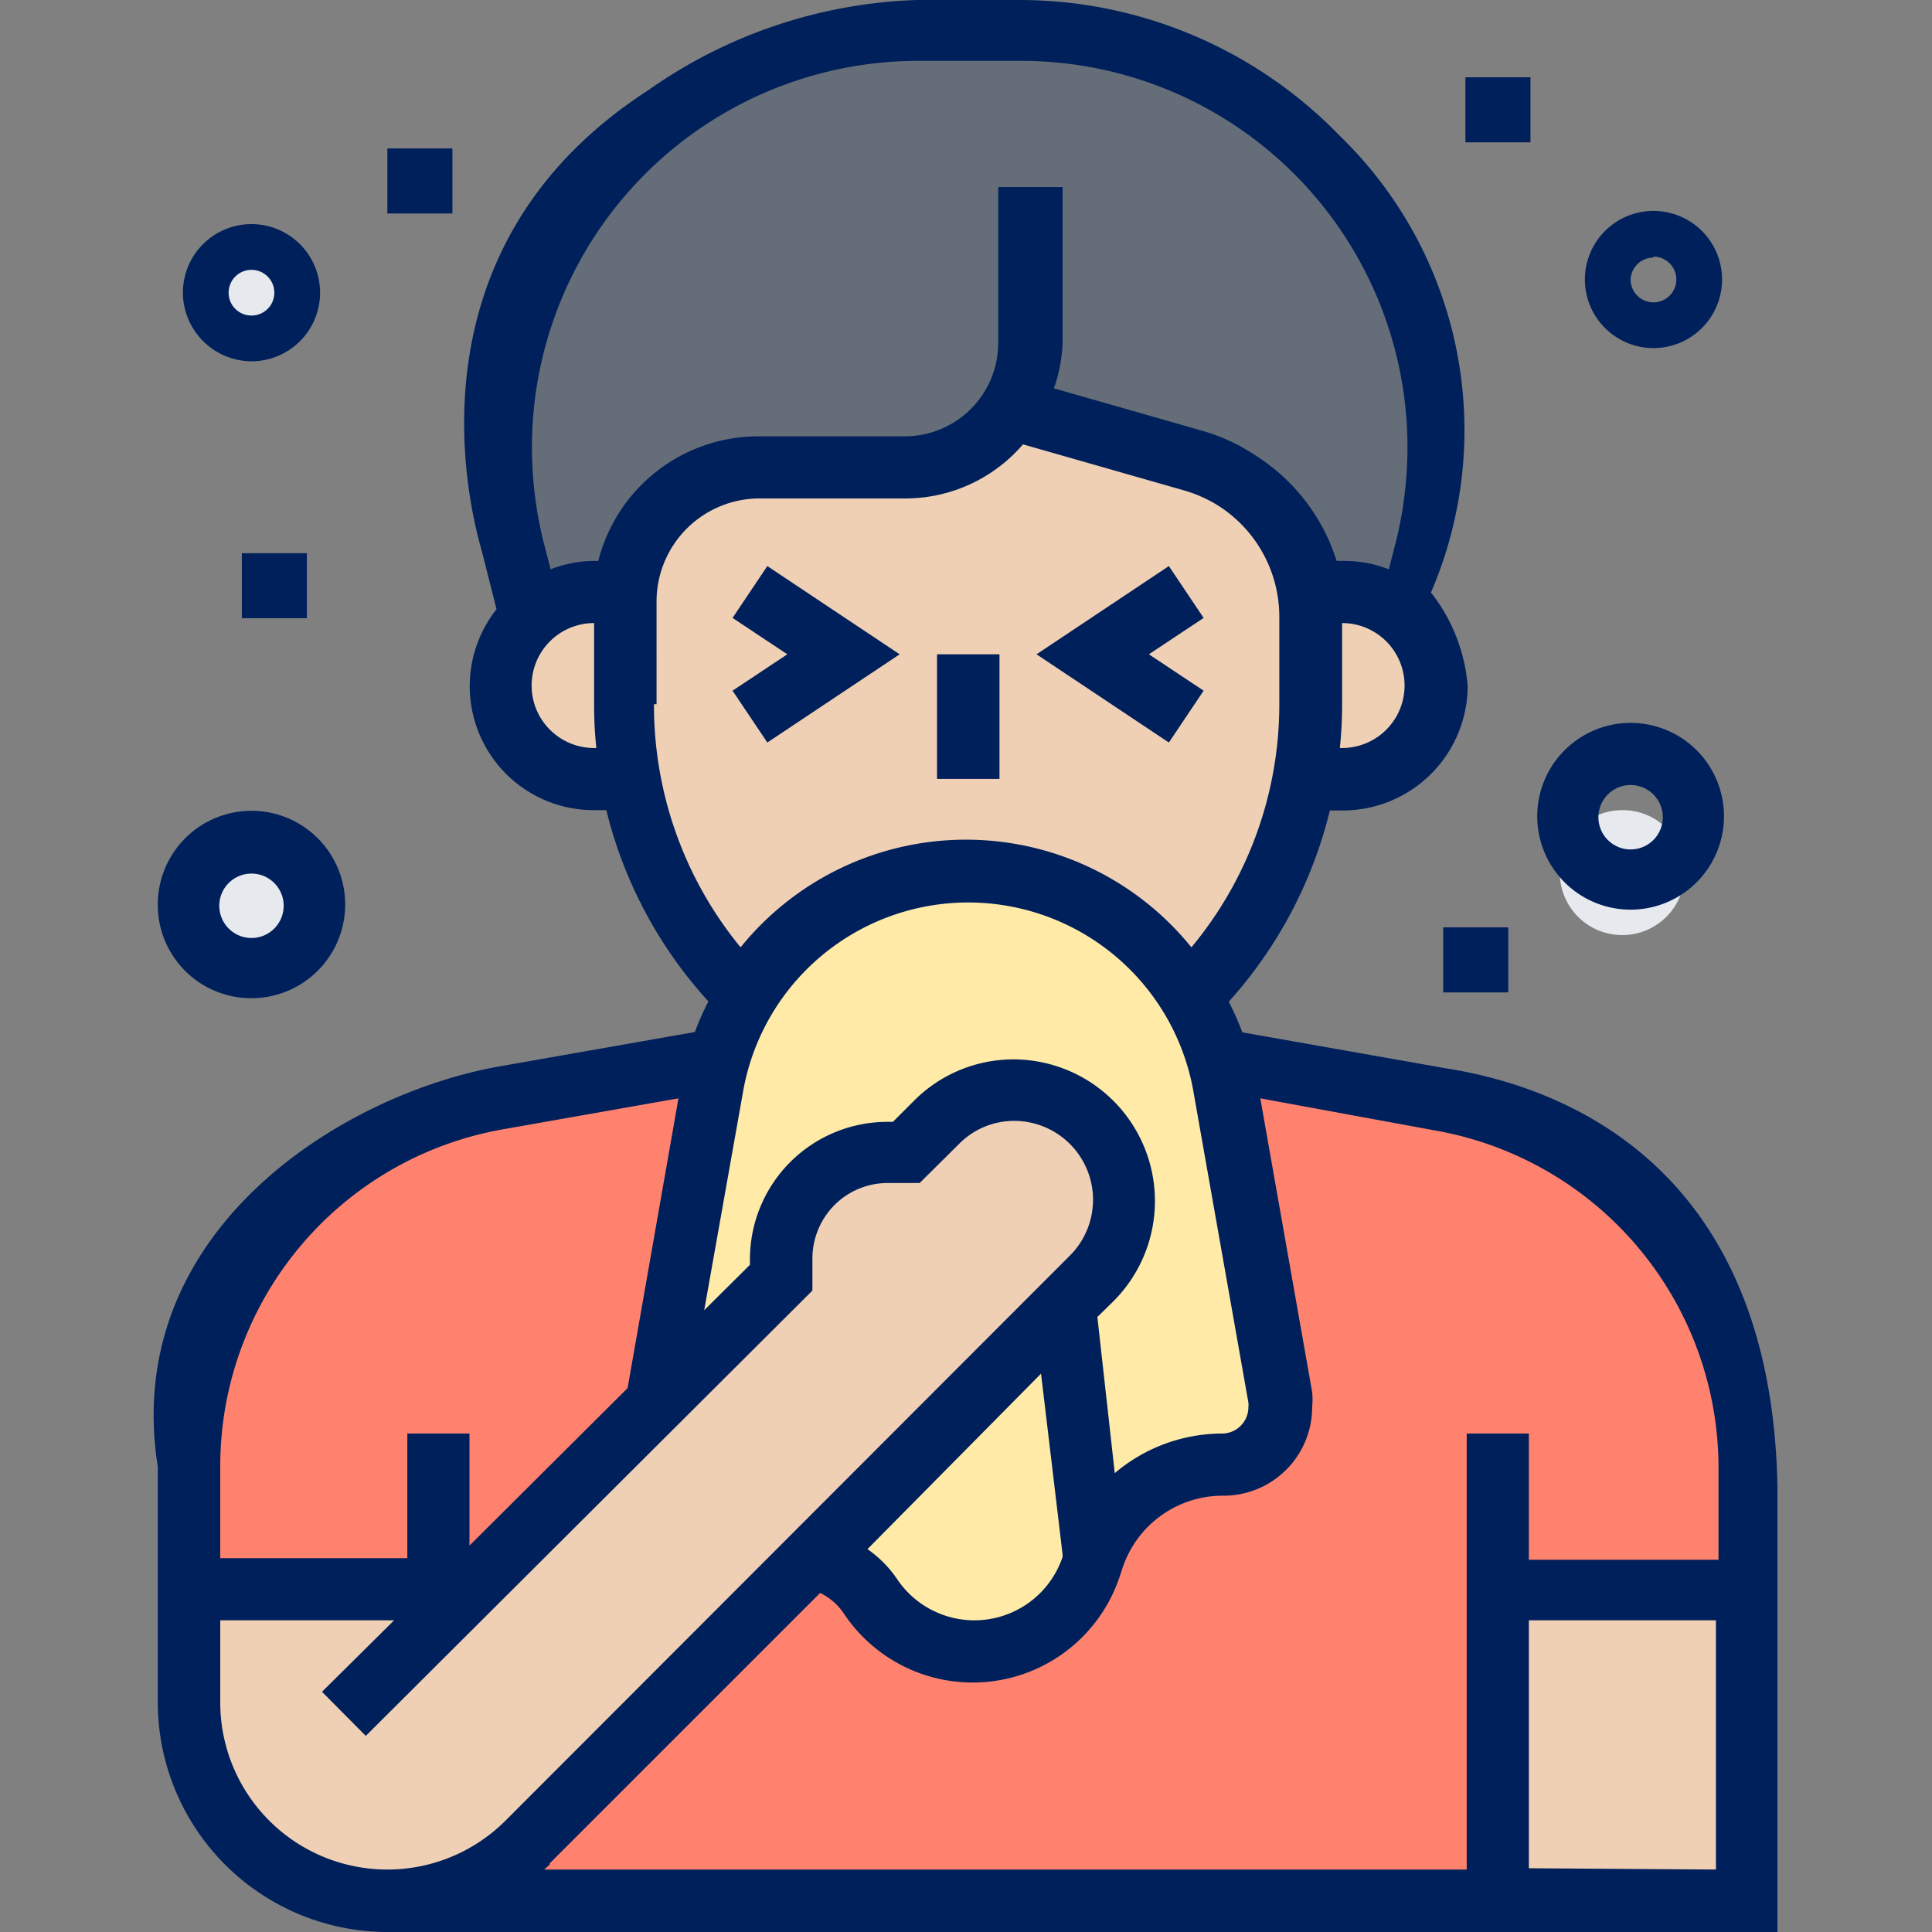 <svg id="Layer_1" data-name="Layer 1" xmlns="http://www.w3.org/2000/svg" viewBox="0 0 60 60"><rect x="0" y="0" width="60" height="60" fill="#808080" stroke="none"/><rect x="12.03" y="4.61" width="2.02" height="2.02" style="fill:#00205b"/><rect x="7.51" y="17.18" width="2.02" height="2.02" style="fill:#00205b"/><rect x="44.82" y="28.8" width="2.02" height="2.02" style="fill:#00205b"/><rect x="45.51" y="2.4" width="2.02" height="2.02" style="fill:#00205b"/><path d="M9.74,28.06a1.94,1.94,0,1,1-1.93-1.93,1.93,1.93,0,0,1,1.93,1.93Zm0,0" style="fill:#e6e9ed"/><path d="M31.42,12.69a3.89,3.89,0,0,1-3.29,1.83H23.58a4.14,4.14,0,0,0-2.3.69,4.1,4.1,0,0,0-1.84,3.18h-1a2.89,2.89,0,0,0-2,.78L15.94,17a10.52,10.52,0,0,1-.3-1.66,12.08,12.08,0,0,1-.09-1.47A12.91,12.91,0,0,1,28.48,1h3.17A13,13,0,0,1,40.8,4.75a12.82,12.82,0,0,1,1.27,1.49,13,13,0,0,1,2.51,7.66,12.62,12.62,0,0,1-.25,2.53c0,.21-.09.4-.14.6l-.53,2.14a2.89,2.89,0,0,0-2-.78h-1A5.06,5.06,0,0,0,38.46,15a4.89,4.89,0,0,0-1.41-.65Zm0,0" style="fill:#656d78"/><path d="M10.7,36.12a11.41,11.41,0,0,1,3.88-1.81,8.63,8.63,0,0,1,.88-.2l6.85-1.21h0c-.08.28-.15.57-.21.86l-1.69,9.63a.77.77,0,0,0,0,.15l-6.79,6.78v-1H5.87v-3.8a11.58,11.58,0,0,1,1.62-5.93h0a11.51,11.51,0,0,1,3.2-3.5Zm0,0" style="fill:#ff826e"/><path d="M46.52,49.35V59H12a6.16,6.16,0,0,0,4.35-1.8l8.81-8.8A2.65,2.65,0,0,1,27,49.58a3.86,3.86,0,0,0,6.86-.92l.09-.27a4.26,4.26,0,0,1,1.54-2.1A4.16,4.16,0,0,1,38,45.48a1.77,1.77,0,0,0,1.78-1.78,1.71,1.71,0,0,0,0-.31L38,33.76c-.06-.29-.13-.58-.21-.86h0l6.85,1.21c.31.06.62.13.92.21a11.44,11.44,0,0,1,5.26,3,0,0,0,0,0,0,0,11.72,11.72,0,0,1,2.7,4.25,11.5,11.5,0,0,1,.7,3.82v3.94Zm0,0" style="fill:#ff826e"/><path d="M33.06,40.55l.88,7.84-.09.27a3.86,3.86,0,0,1-6.86.92,2.65,2.65,0,0,0-1.8-1.15Zm0,0" style="fill:#ffeaa7"/><path d="M39.71,43.39a1.71,1.71,0,0,1,0,.31A1.77,1.77,0,0,1,38,45.48a4.16,4.16,0,0,0-2.48.81,4.26,4.26,0,0,0-1.54,2.1l-.88-7.84.84-.83a3.42,3.42,0,1,0-4.84-4.84l-.93.93h-.57a3.29,3.29,0,0,0-3.3,3.3v.57L20.4,43.54a.77.77,0,0,1,0-.15l1.69-9.63c.06-.29.13-.58.21-.86A7.63,7.63,0,0,1,23.18,31a8.07,8.07,0,0,1,12.07-2A7.91,7.91,0,0,1,37,31a7.63,7.63,0,0,1,.86,1.93c.08.28.15.57.21.86Zm0,0" style="fill:#ffeaa7"/><rect x="46.52" y="49.35" width="7.74" height="9.68" style="fill:#f0d0b4"/><path d="M44.41,20.32a2.83,2.83,0,0,1,.17,1,2.9,2.9,0,0,1-2.9,2.9H40.5a12.75,12.75,0,0,0,.21-2.32V19.15a4.77,4.77,0,0,0-.06-.76h1a2.89,2.89,0,0,1,2,.78,2.77,2.77,0,0,1,.75,1.15Zm0,0" style="fill:#f0d0b4"/><path d="M40.71,19.15v2.72a12.75,12.75,0,0,1-.21,2.32A12.91,12.91,0,0,1,37,31h0a7.91,7.91,0,0,0-1.7-2,8.07,8.07,0,0,0-12.07,2h0a13,13,0,0,1-3.54-6.77,12.75,12.75,0,0,1-.21-2.32V18.68a1.37,1.37,0,0,1,0-.29,4.1,4.1,0,0,1,1.84-3.18,4.14,4.14,0,0,1,2.3-.69h4.55a3.89,3.89,0,0,0,3.29-1.83l5.63,1.61a4.89,4.89,0,0,1,1.41.65,5.06,5.06,0,0,1,2.19,3.44,4.77,4.77,0,0,1,.06.76Zm0,0" style="fill:#f0d0b4"/><path d="M13.61,50.32,24.26,39.68v-.57a3.29,3.29,0,0,1,3.3-3.3h.57l.93-.93a3.42,3.42,0,0,1,4.84,4.84L16.38,57.23A6.16,6.16,0,0,1,5.87,52.88V49.35h7.74Zm0,0" style="fill:#f0d0b4"/><path d="M19.63,24.19H18.45a2.9,2.9,0,1,1,0-5.8h1a1.37,1.37,0,0,0,0,.29v3.19a12.75,12.75,0,0,0,.21,2.32Zm0,0" style="fill:#f0d0b4"/><rect x="29.1" y="20.32" width="1.94" height="3.87" style="fill:#00205b"/><path d="M37.38,21.45l-1.7-1.13,1.7-1.13L36.3,17.58l-4.11,2.74,4.11,2.74Zm0,0" style="fill:#00205b"/><path d="M23.83,23.06l4.11-2.74-4.11-2.74-1.08,1.61,1.7,1.13-1.7,1.13Zm0,0" style="fill:#00205b"/><path d="M44.86,33.17h0l-6.28-1.11a8.06,8.06,0,0,0-.42-.95,13.73,13.73,0,0,0,3.14-5.94h.41a3.88,3.88,0,0,0,3.87-3.87,5.41,5.41,0,0,0-1.14-2.9A12.73,12.73,0,0,0,41.6,4.21,13.85,13.85,0,0,0,31.66,0H28.47a15.33,15.33,0,0,0-8.35,2.81C11.86,8.16,15,17.11,15,17.26l.42,1.66a3.85,3.85,0,0,0,3,6.24h.41A13.62,13.62,0,0,0,22,31.1a8.06,8.06,0,0,0-.42.95L15.5,33.12C10.56,34,3.75,38.28,4.9,45.55v7.32A7.14,7.14,0,0,0,12,60h43.2V46.16C55,35.59,47.75,33.62,44.86,33.17ZM32.33,42.66,33,48.28l0,.07a2.89,2.89,0,0,1-5.14.69,3.54,3.54,0,0,0-.92-.93Zm2.29,3.09-.54-4.85.51-.5a4.4,4.4,0,0,0-3.11-7.5,4.36,4.36,0,0,0-3.1,1.29l-.65.65h-.17a4.27,4.27,0,0,0-4.27,4.27v.17l-1.42,1.41,1.2-6.75a7.1,7.1,0,0,1,14,0l1.7,9.62a.71.71,0,0,1,0,.14.82.82,0,0,1-.81.82,5.16,5.16,0,0,0-3.34,1.23Zm7.06-22.52h-.07a12.39,12.39,0,0,0,.07-1.36V19.35a1.94,1.94,0,0,1,0,3.88Zm-23.23,0a1.94,1.94,0,0,1,0-3.88v2.52a12.39,12.39,0,0,0,.07,1.36Zm.16-5.81h-.16a3.77,3.77,0,0,0-1.35.26l-.23-.89a12.24,12.24,0,0,1-.35-2.9,12,12,0,0,1,12-12h3.19a12,12,0,0,1,12,12,12.24,12.24,0,0,1-.35,2.9l-.23.89a3.77,3.77,0,0,0-1.35-.26h-.27A6,6,0,0,0,39,14.15a5.9,5.9,0,0,0-1.69-.78l-4.58-1.31A4.74,4.74,0,0,0,33,10.65V5.81H31v4.84a2.9,2.9,0,0,1-2.9,2.9H23.58a5.13,5.13,0,0,0-5,3.87Zm1.78,4.45V18.68a3.2,3.2,0,0,1,3.19-3.2h4.55a4.82,4.82,0,0,0,3.64-1.68l5,1.43a4.14,4.14,0,0,1,1.15.53,4.09,4.09,0,0,1,1.81,3.39v2.72A11.79,11.79,0,0,1,37,29.42a9,9,0,0,0-14,0,11.84,11.84,0,0,1-2.69-7.55Zm.68,12.24-1.58,9L14.58,48V44.52H12.65v3.87H6.84V45.55a10.62,10.62,0,0,1,8.79-10.48ZM6.84,52.87V50.32h5.4L10,52.54l1.36,1.37L25.23,40.08v-1a2.36,2.36,0,0,1,.68-1.65,2.33,2.33,0,0,1,1.65-.69h1l1.22-1.21a2.4,2.4,0,0,1,1.73-.72A2.45,2.45,0,0,1,33.22,39L15.7,56.54a5.19,5.19,0,0,1-8.86-3.67Zm10.23,5,8.4-8.4a1.87,1.87,0,0,1,.71.6A4.81,4.81,0,0,0,34.76,49l.09-.27A3.28,3.28,0,0,1,38,46.45a2.75,2.75,0,0,0,2.75-2.75,2.42,2.42,0,0,0,0-.47l-1.61-9.12,5.44,1a10.64,10.64,0,0,1,8.79,10.49v2.84H47.48V44.52H45.55V58.06H16.9l.17-.15Zm30.41.15V50.32h5.81v7.74Z" style="fill:#00205b"/><path d="M7.81,31A2.91,2.91,0,1,0,4.9,28.06,2.9,2.9,0,0,0,7.81,31Zm0-3.87a1,1,0,1,1-1,1,1,1,0,0,1,1-1Zm0,0" style="fill:#00205b"/><path d="M52.32,27.1a1.94,1.94,0,1,1-1.93-1.94,1.92,1.92,0,0,1,1.93,1.94Zm0,0" style="fill:#e6e9ed"/><path d="M50.64,28.25a2.9,2.9,0,1,0-2.9-2.9,2.9,2.9,0,0,0,2.9,2.9Zm0-3.87a1,1,0,1,1-1,1,1,1,0,0,1,1-1Zm0,0" style="fill:#00205b"/><path d="M9.23,9.09A1.42,1.42,0,1,1,7.81,7.67,1.43,1.43,0,0,1,9.23,9.09Zm0,0" style="fill:#e6e9ed"/><path d="M7.81,11.22A2.13,2.13,0,1,0,5.68,9.09a2.14,2.14,0,0,0,2.13,2.13Zm0-2.84a.71.71,0,1,1-.71.71.71.71,0,0,1,.71-.71Zm0,0" style="fill:#00205b"/><path d="M51.35,10.81a2.13,2.13,0,1,0-2.13-2.13,2.13,2.13,0,0,0,2.13,2.13Zm0-2.84a.71.71,0,1,1-.71.71A.71.71,0,0,1,51.35,8Zm0,0" style="fill:#00205b"/></svg>